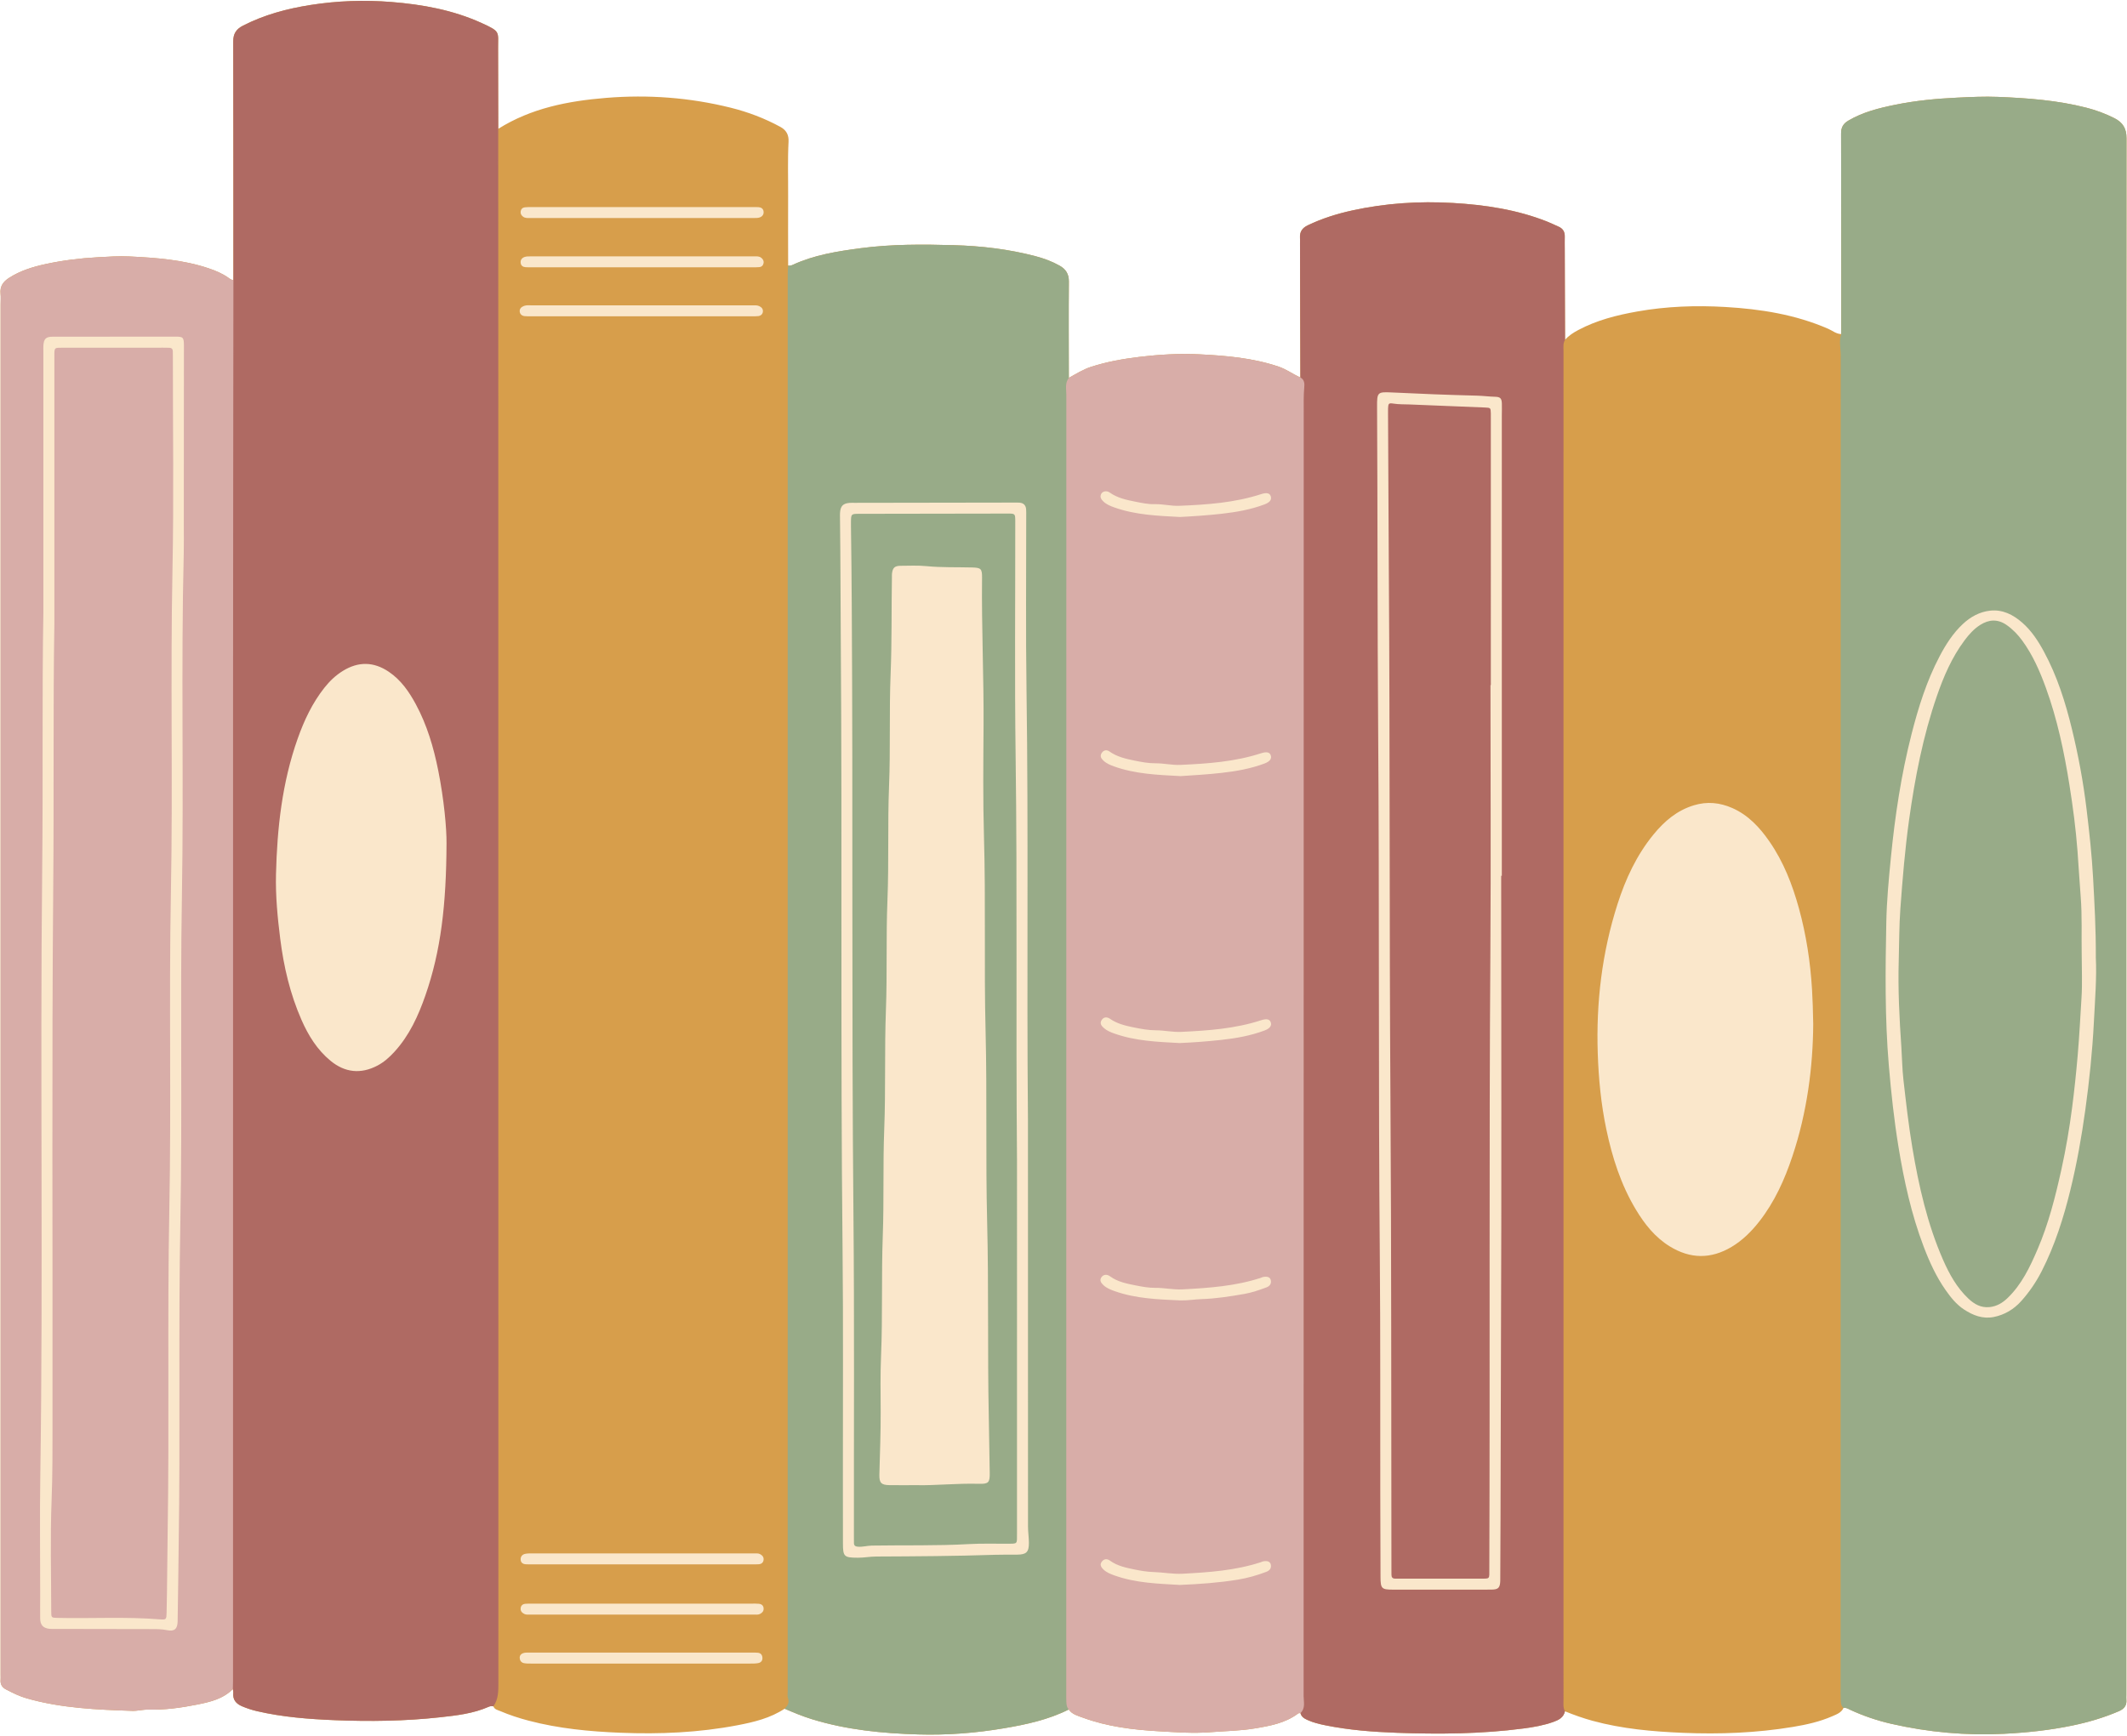 <?xml version="1.0" encoding="UTF-8"?>
<!DOCTYPE svg PUBLIC '-//W3C//DTD SVG 1.0//EN'
          'http://www.w3.org/TR/2001/REC-SVG-20010904/DTD/svg10.dtd'>
<svg height="398.4" preserveAspectRatio="xMidYMid meet" version="1.0" viewBox="-0.1 -0.2 488.0 398.4" width="488.0" xmlns="http://www.w3.org/2000/svg" xmlns:xlink="http://www.w3.org/1999/xlink" zoomAndPan="magnify"
><g id="change1_1"
  ><path d="M487.751,388.802c-0-48.641-0.001-97.282-0-145.924 c0-70.454-0.007-140.908,0.038-211.362c0.001-2.255-0.857-3.62-2.781-4.596 c-2.061-1.046-4.206-1.833-6.433-2.404c-6.644-1.705-13.442-2.203-20.259-2.481 c-3.136-0.128-6.273,0.027-9.413,0.176c-4.773,0.227-9.513,0.68-14.188,1.632 c-3.725,0.758-7.417,1.671-10.754,3.645c-1.181,0.698-1.662,1.572-1.659,2.938 c0.037,15.347,0.033,30.695,0.04,46.042c-1.151-0.014-2.006-0.78-2.988-1.208 c-7.524-3.277-15.489-4.534-23.587-5.007c-6.755-0.395-13.511-0.16-20.2,1.028 c-4.707,0.836-9.315,1.993-13.575,4.266c-1.124,0.6-2.182,1.274-3.024,2.246 c-0.021-6.942-0.042-13.885-0.063-20.827c-0.003-0.966-0.021-1.932,0.002-2.898 c0.026-1.095-0.451-1.839-1.452-2.271c-0.886-0.382-1.751-0.816-2.648-1.17 c-6.929-2.732-14.198-3.82-21.568-4.249c-7.742-0.452-15.44,0.044-23.036,1.705 c-3.545,0.775-6.993,1.848-10.276,3.43c-1.239,0.597-1.85,1.483-1.767,2.857 c0.026,0.421,0.003,0.845,0.004,1.268c0.026,10.263,0.052,20.525,0.079,30.787 c0,0,0,0,0,0c-0-0-0-0-0.001-0 c-1.701-0.744-3.187-1.877-4.984-2.485c-5.894-1.994-12.01-2.513-18.144-2.821 c-4.638-0.233-9.272,0.049-13.894,0.603c-3.721,0.446-7.376,1.103-10.949,2.25 c-1.857,0.596-3.476,1.617-5.15,2.555c-0.006-7.368-0.054-14.737,0.012-22.105 c0.016-1.752-0.707-2.858-2.134-3.66c-1.748-0.982-3.612-1.668-5.545-2.175 c-6.157-1.615-12.441-2.346-18.783-2.524c-7.121-0.2-14.245-0.24-21.334,0.701 c-5.33,0.707-10.629,1.533-15.569,3.82c-0.345,0.16-0.674,0.247-1.044,0.158 c-0.004-5.31-0.033-10.621-0.004-15.931c0.023-4.162-0.123-8.325,0.095-12.487 c0.078-1.482-0.439-2.624-1.866-3.401c-3.627-1.976-7.446-3.424-11.441-4.415 c-9.385-2.329-18.895-3.033-28.535-2.246c-8.739,0.714-17.193,2.347-24.763,7.104 c-0.011-6.163-0.013-12.326-0.036-18.489c-0.014-3.856,0.599-3.8-3.758-5.784 c-6.569-2.991-13.566-4.265-20.701-4.834C83.493-0.238,77.282-0.024,71.111,0.949 c-5.393,0.851-10.617,2.248-15.509,4.763c-1.52,0.782-2.192,1.851-2.188,3.586 c0.041,18.248,0.032,36.497,0.037,54.745c-0.463,0.035-0.79-0.24-1.136-0.487 c-1.389-0.991-2.934-1.637-4.55-2.18c-5.898-1.983-12.027-2.418-18.166-2.723 c-2.463-0.122-4.936,0.056-7.409,0.194c-3.987,0.222-7.916,0.71-11.807,1.551 c-2.959,0.639-5.829,1.516-8.413,3.177c-1.333,0.857-2.109,1.926-1.947,3.587 c0.082,0.838,0.019,1.691,0.019,2.537c0,104.84,0,209.681,0,314.521 c0,0.363,0.026,0.727-0.005,1.087c-0.087,1.023,0.331,1.73,1.24,2.205 c1.554,0.812,3.115,1.587,4.814,2.068c7.903,2.241,16.029,2.586,24.162,2.853 c1.205,0.04,2.384-0.313,3.602-0.284c3.814,0.092,7.581-0.416,11.305-1.165 c2.957-0.595,5.921-1.283,8.167-3.559c0.035,0.299,0.123,0.602,0.095,0.895 c-0.15,1.569,0.656,2.483,2.011,3.06c1.111,0.473,2.253,0.847,3.428,1.12 c5.893,1.372,11.9,1.827,17.915,2.071c8.013,0.325,16.027,0.213,24.01-0.657 c3.828-0.417,7.667-0.847,11.252-2.423c0.344-0.151,0.693-0.188,1.056-0.093 c0.27,0.731,0.995,0.84,1.578,1.089c2.106,0.9,4.283,1.609,6.498,2.192 c6.912,1.822,13.99,2.494,21.093,2.779c8.989,0.36,17.957-0.023,26.82-1.72 c3.79-0.726,7.547-1.622,10.839-3.802c0-0,0-0,0-0 c-0,0-0.001,0.001-0.001,0.001c2.049,0.882,4.105,1.741,6.243,2.401 c7.965,2.457,16.174,3.262,24.445,3.504c6.582,0.192,13.144-0.316,19.635-1.415 c5.108-0.865,10.178-1.953,14.865-4.313c0.772,1.129,2.043,1.437,3.206,1.867 c5.646,2.083,11.573,2.8,17.51,3.133c3.885,0.218,7.782,0.528,11.714,0.216 c3.413-0.271,6.85-0.302,10.237-0.866c3.507-0.584,7.017-1.21,9.967-3.44 c0.124-0.094,0.346-0.058,0.522-0.083c0.202,0.868,0.886,1.253,1.609,1.584 c1.323,0.607,2.73,0.942,4.149,1.229c5.391,1.092,10.866,1.51,16.339,1.71 c9.703,0.354,19.406,0.275,29.061-0.988c2.331-0.305,4.647-0.711,6.87-1.507 c1.215-0.435,2.346-0.997,2.649-2.438c-0-0-0-0.001-0-0.001 c0,0,0,0,0,0c2.068,0.84,4.166,1.589,6.322,2.179 c6.793,1.856,13.762,2.475,20.75,2.766c8.449,0.351,16.885,0.028,25.25-1.36 c3.098-0.514,6.16-1.193,9.05-2.463c0.979-0.43,2.043-0.801,2.549-1.892 c0-0,0-0.001,0-0.001c0,0,0,0,0.001,0.001 c0.585-0.116,1.05,0.205,1.538,0.432c3.024,1.401,6.169,2.466,9.412,3.208 c8.516,1.951,17.126,2.727,25.871,2.293c5.321-0.264,10.582-0.831,15.79-1.919 c3.612-0.755,7.136-1.796,10.535-3.254c1.194-0.512,1.868-1.278,1.745-2.63 C487.723,389.53,487.751,389.165,487.751,388.802z" fill="#D79E4B"
  /></g
  ><g id="change2_1"
  ><path d="M114.209,29.365c0.006,22.354,0.018,44.709,0.018,67.063 c0.002,96.547-0.002,193.095,0.018,289.642c0,1.887,0.004,3.719-1.151,5.331 c-0.364-0.095-0.712-0.059-1.056,0.093c-3.584,1.576-7.424,2.006-11.252,2.423 c-7.982,0.87-15.997,0.982-24.01,0.657c-6.015-0.244-12.023-0.7-17.915-2.072 c-1.175-0.274-2.317-0.647-3.428-1.12c-1.355-0.577-2.161-1.491-2.011-3.06 c0.028-0.293-0.06-0.596-0.095-0.895c-0.499-0.451-0.517-1.067-0.561-1.668 c-0.039-0.542-0.026-1.087-0.026-1.631c-0.001-105.415-0.001-210.83,0.007-316.245 c0-1.314-0.187-2.681,0.703-3.84c-0.005-18.248,0.004-36.497-0.037-54.745 c-0.004-1.735,0.668-2.805,2.188-3.586c4.892-2.515,10.116-3.913,15.509-4.763 c6.172-0.973,12.383-1.187,18.604-0.691c7.135,0.569,14.132,1.842,20.701,4.834 c4.357,1.984,3.743,1.929,3.758,5.784 C114.196,17.039,114.198,23.202,114.209,29.365z M299.875,394.526 c1.323,0.607,2.73,0.942,4.149,1.229c5.391,1.092,10.866,1.511,16.339,1.71 c9.703,0.354,19.407,0.275,29.061-0.988c2.331-0.305,4.647-0.711,6.87-1.507 c1.215-0.435,2.346-0.997,2.649-2.438c-0.45-0.845-0.327-1.764-0.327-2.663 c-0.002-72.325-0.002-144.65-0.002-216.975c0-30.876-0.001-61.751,0.003-92.627 c0-0.838-0.131-1.701,0.351-2.473c-0.021-6.942-0.042-13.885-0.063-20.827 c-0.003-0.966-0.021-1.932,0.002-2.898c0.026-1.095-0.451-1.839-1.452-2.271 c-0.886-0.382-1.751-0.816-2.648-1.17c-6.929-2.732-14.198-3.819-21.568-4.249 c-7.742-0.452-15.44,0.044-23.036,1.705c-3.545,0.775-6.993,1.848-10.276,3.429 c-1.239,0.597-1.85,1.483-1.767,2.857c0.026,0.421,0.003,0.845,0.004,1.268 c0.026,10.262,0.052,20.525,0.079,30.787c0.153,0.696,0.64,1.348,0.405,2.093 c-0.319,1.012-0.189,2.039-0.189,3.058c-0.008,99.434-0.007,198.868-0.01,298.302 c-0,1.023,0.091,2.055-0.182,3.064 C298.467,393.81,299.152,394.194,299.875,394.526z" fill="#AF6A63"
  /></g
  ><g id="change3_1"
  ><path d="M422.341,76.469c-0.007-15.347-0.003-30.695-0.04-46.042 c-0.003-1.366,0.478-2.24,1.659-2.938c3.338-1.974,7.029-2.887,10.754-3.645 c4.675-0.952,9.415-1.405,14.188-1.632c3.14-0.149,6.277-0.304,9.413-0.176 c6.817,0.278,13.615,0.776,20.259,2.481c2.227,0.571,4.372,1.359,6.433,2.404 c1.924,0.976,2.782,2.341,2.781,4.596c-0.046,70.454-0.038,140.908-0.038,211.362 c-0,48.641,0,97.282,0,145.924c0,0.363-0.028,0.728,0.005,1.087 c0.123,1.352-0.55,2.118-1.745,2.63c-3.399,1.458-6.923,2.499-10.535,3.254 c-5.208,1.088-10.469,1.655-15.79,1.919c-8.745,0.434-17.355-0.342-25.871-2.293 c-3.243-0.743-6.388-1.807-9.412-3.208c-0.488-0.226-0.953-0.547-1.538-0.432 c-0.613-0.458-0.609-1.146-0.648-1.805c-0.053-0.905-0.026-1.812-0.026-2.718 c-0.001-101.977-0.004-203.954,0.023-305.932 C422.215,79.698,421.772,78.065,422.341,76.469z M245.132,64.421 c0.016-1.752-0.707-2.858-2.134-3.66c-1.748-0.982-3.612-1.668-5.545-2.175 c-6.157-1.615-12.441-2.346-18.783-2.524c-7.121-0.2-14.245-0.24-21.334,0.701 c-5.33,0.707-10.629,1.533-15.569,3.82c-0.345,0.16-0.674,0.247-1.045,0.158 c-0.034,0.661-0.096,1.323-0.096,1.984c-0.004,108.393-0.004,216.786-0.003,325.179 c0,0.543-0.104,1.13,0.064,1.62c0.357,1.043-0.089,1.744-0.764,2.415 c2.049,0.882,4.105,1.741,6.243,2.401c7.965,2.457,16.174,3.262,24.445,3.504 c6.582,0.192,13.144-0.316,19.635-1.415c5.108-0.865,10.178-1.953,14.865-4.313 c0.003-1.873,0.008-3.746,0.008-5.618c0.001-99.99,0.002-199.981,0.003-299.971 C245.114,79.158,245.066,71.789,245.132,64.421z" fill="#98AB88"
  /></g
  ><g id="change4_1"
  ><path d="M298.266,392.942c-0.176,0.025-0.398-0.011-0.522,0.083 c-2.95,2.229-6.46,2.855-9.967,3.44c-3.386,0.564-6.824,0.596-10.237,0.866 c-3.932,0.312-7.829,0.002-11.714-0.216c-5.938-0.333-11.865-1.05-17.51-3.133 c-1.163-0.429-2.434-0.737-3.206-1.867c-0.497-0.528-0.531-1.196-0.558-1.863 c-0.027-0.664-0.017-1.329-0.017-1.993c-0-99.296-0.002-198.592,0.015-297.888 c0-1.293-0.349-2.674,0.571-3.846c1.673-0.937,3.293-1.958,5.15-2.555 c3.573-1.147,7.228-1.804,10.949-2.25c4.623-0.555,9.257-0.837,13.894-0.603 c6.134,0.309,12.25,0.827,18.144,2.821c1.798,0.608,3.283,1.741,4.984,2.485 c0.984,0.53,0.973,1.461,0.89,2.369c-0.166,1.81-0.116,3.621-0.116,5.432 c-0.003,98.264-0,196.528-0.025,294.792 C298.989,390.338,299.463,391.814,298.266,392.942z M52.315,63.557 c-1.389-0.991-2.934-1.637-4.55-2.18c-5.898-1.983-12.027-2.418-18.166-2.723 c-2.463-0.122-4.936,0.056-7.409,0.194c-3.987,0.222-7.916,0.71-11.807,1.551 c-2.959,0.639-5.829,1.516-8.413,3.177c-1.333,0.857-2.109,1.926-1.947,3.587 c0.082,0.838,0.019,1.691,0.019,2.537c0,104.84,0,209.681,0,314.521 c0,0.363,0.026,0.727-0.005,1.087c-0.087,1.023,0.331,1.73,1.24,2.205 c1.554,0.812,3.115,1.587,4.814,2.069c7.903,2.241,16.029,2.586,24.162,2.853 c1.205,0.04,2.384-0.313,3.602-0.284c3.814,0.092,7.581-0.416,11.305-1.165 c2.957-0.595,5.921-1.283,8.167-3.559c0.013-0.603,0.037-1.207,0.037-1.81 c0.002-75.384-0.007-150.768,0.005-226.152c0.005-31.807,0.053-63.615,0.081-95.422 C52.987,64.078,52.661,63.804,52.315,63.557z" fill="#D8ADA8"
  /></g
  ><g id="change5_1"
  ><path d="M147.307,47.319c8.393-0,16.785-0,25.178,0.001 c0.483,0,0.967-0.006,1.448,0.025c0.601,0.039,1.056,0.325,1.15,0.951 c0.105,0.694-0.264,1.185-0.886,1.405c-0.384,0.136-0.829,0.132-1.247,0.133 c-17.148,0.006-34.295,0.005-51.443,0.003c-0.54-0-1.093,0.055-1.572-0.289 c-0.425-0.306-0.664-0.71-0.58-1.24c0.085-0.537,0.433-0.871,0.965-0.93 c0.538-0.059,1.084-0.057,1.626-0.058 C130.401,47.318,138.854,47.319,147.307,47.319z M172.472,61.148 c0.543-0,1.088,0.004,1.628-0.044c0.539-0.049,0.889-0.385,0.986-0.912 c0.096-0.523-0.138-0.938-0.555-1.253c-0.472-0.356-1.024-0.308-1.566-0.308 c-17.148,0-34.296-0-51.444,0.006c-0.418,0-0.86,0.002-1.247,0.132 c-0.625,0.21-1.009,0.684-0.917,1.384c0.083,0.63,0.523,0.929,1.129,0.969 c0.481,0.032,0.965,0.024,1.448,0.024c8.393,0.001,16.786,0.001,25.178,0.001 C155.566,61.15,164.019,61.151,172.472,61.148z M172.531,358.813 c0.483-0,0.967,0.01,1.448-0.025c0.609-0.044,1.028-0.362,1.11-0.99 c0.08-0.615-0.249-1.029-0.765-1.317c-0.448-0.25-0.94-0.182-1.418-0.183 c-2.174-0.005-4.347-0.001-6.521-0.001c-14.733,0-29.466-0.001-44.198,0.003 c-0.601,0-1.219-0.027-1.799,0.099c-0.635,0.137-1.064,0.591-1.036,1.299 c0.03,0.737,0.51,1.054,1.193,1.094c0.482,0.029,0.966,0.02,1.449,0.02 c8.393,0.001,16.786,0.001,25.179,0.001 C155.624,358.814,164.078,358.814,172.531,358.813z M122.057,367.825 c-0.543,0-1.089-0.013-1.628,0.037c-0.602,0.057-1.014,0.386-1.076,1.023 c-0.06,0.623,0.283,1.023,0.805,1.292c0.451,0.233,0.945,0.162,1.424,0.162 c17.087,0.003,34.174,0.004,51.261,0.001c0.479-0,0.977,0.077,1.427-0.148 c0.519-0.261,0.87-0.661,0.825-1.285c-0.046-0.642-0.453-0.98-1.053-1.043 c-0.538-0.057-1.085-0.04-1.628-0.04c-8.332-0.002-16.665-0.001-24.997-0.001 C138.963,367.824,130.51,367.824,122.057,367.825z M172.246,72.388 c0.543-0,1.091,0.021,1.627-0.045c0.596-0.074,1.016-0.457,1.062-1.059 c0.047-0.6-0.32-0.999-0.87-1.243c-0.463-0.205-0.945-0.166-1.425-0.168 c-1.449-0.005-2.898-0-4.347-0c-15.456,0-30.912-0.001-46.367,0.004 c-0.599,0-1.21-0.087-1.795,0.127c-0.624,0.229-1.074,0.649-0.986,1.338 c0.074,0.585,0.519,0.949,1.121,1.009c0.479,0.048,0.964,0.036,1.447,0.037 c8.452,0.002,16.905,0.001,25.357,0.002 C155.462,72.39,163.854,72.39,172.246,72.388z M172.068,381.579 c0.601-0,1.215,0.008,1.8-0.109c0.666-0.133,1.031-0.595,0.949-1.321 c-0.071-0.625-0.42-0.989-1.044-1.053c-0.359-0.037-0.724-0.032-1.086-0.032 c-17.1-0.001-34.2-0.001-51.3,0.002c-0.422,0-0.858-0.028-1.262,0.065 c-0.567,0.131-1.009,0.509-0.991,1.129c0.017,0.572,0.331,1.077,0.924,1.209 c0.522,0.115,1.076,0.109,1.617,0.109c8.459,0.006,16.919,0.004,25.378,0.004 C155.391,381.583,163.729,381.585,172.068,381.579z M100.441,176.601 c-1.058-5.283-2.571-10.43-5.148-15.198c-1.56-2.887-3.411-5.56-6.199-7.439 c-3.467-2.337-6.971-2.386-10.524-0.2c-1.667,1.026-3.049,2.356-4.256,3.885 c-2.765,3.503-4.632,7.477-6.112,11.65c-3.572,10.068-4.722,20.528-4.98,31.124 c-0.121,4.955,0.351,9.878,0.966,14.788c0.806,6.435,2.27,12.701,4.887,18.657 c1.569,3.57,3.588,6.841,6.647,9.367c3.317,2.738,6.971,3.112,10.775,1.113 c1.521-0.8,2.766-1.926,3.91-3.178c3.411-3.733,5.46-8.235,7.093-12.928 c3.548-10.196,4.79-20.76,4.847-34.881 C102.382,189.962,101.771,183.245,100.441,176.601z M480.301,234.377 c-0.345,6.728-1.038,13.437-1.963,20.124c-0.86,6.215-1.951,12.378-3.444,18.461 c-1.569,6.393-3.554,12.66-6.561,18.555c-1.269,2.487-2.829,4.784-4.685,6.857 c-1.69,1.888-3.813,3.174-6.314,3.67c-2.518,0.499-4.754-0.359-6.834-1.727 c-1.751-1.151-3.024-2.758-4.207-4.439c-2.169-3.083-3.714-6.486-5.048-9.993 c-2.82-7.415-4.507-15.117-5.78-22.922c-1.009-6.183-1.679-12.401-2.209-18.646 c-0.93-10.97-0.795-21.952-0.577-32.931c0.098-4.931,0.564-9.864,1.049-14.777 c0.942-9.536,2.359-19.006,4.731-28.302c1.568-6.143,3.454-12.195,6.42-17.841 c1.436-2.733,3.075-5.324,5.362-7.461c1.779-1.662,3.843-2.787,6.234-3.057 c2.873-0.324,5.292,0.91,7.404,2.76c2.119,1.857,3.633,4.185,4.96,6.637 c3.039,5.617,4.941,11.652,6.438,17.823c1.464,6.032,2.597,12.128,3.34,18.295 c0.634,5.262,1.216,10.52,1.504,15.821c0.317,5.843,0.659,11.679,0.626,18.296 C480.978,224.013,480.566,229.201,480.301,234.377z M477.506,218.798 c-0.08-4.401,0.12-8.803-0.231-13.21c-0.277-3.48-0.466-6.971-0.73-10.456 c-0.387-5.111-1.052-10.18-1.86-15.236c-1.21-7.571-2.782-15.053-5.41-22.279 c-1.386-3.811-3.003-7.508-5.413-10.808c-1.004-1.375-2.167-2.581-3.568-3.563 c-2.034-1.424-4.065-1.307-6.086-0.021c-1.445,0.92-2.57,2.182-3.586,3.543 c-2.889,3.868-4.78,8.245-6.34,12.762c-3.18,9.207-5.023,18.716-6.37,28.347 c-0.953,6.807-1.51,13.646-2.011,20.489c-0.29,3.967-0.255,7.958-0.374,11.938 c-0.197,6.633,0.159,13.265,0.607,19.888c0.167,2.466,0.189,4.947,0.469,7.4 c0.593,5.202,1.179,10.404,2.045,15.575c1.478,8.827,3.442,17.511,7.043,25.746 c1.432,3.275,3.156,6.391,5.798,8.891c1.363,1.289,2.875,2.167,4.861,1.97 c1.654-0.164,2.974-0.955,4.125-2.059c3.26-3.126,5.148-7.122,6.891-11.175 c2.536-5.896,4.099-12.095,5.481-18.344c1.041-4.708,1.843-9.461,2.463-14.236 c0.52-3.998,0.935-8.013,1.282-12.036c0.378-4.383,0.597-8.774,0.871-13.16 C477.672,225.454,477.506,222.121,477.506,218.798z M415.64,226.939 c-0.383-6.347-1.329-12.585-3.018-18.71c-1.501-5.441-3.531-10.658-6.77-15.329 c-2.229-3.215-4.838-6.037-8.506-7.657c-2.856-1.262-5.765-1.554-8.815-0.632 c-3.874,1.171-6.765,3.649-9.251,6.682c-3.886,4.74-6.423,10.212-8.273,15.994 c-3.562,11.134-4.925,22.563-4.534,34.247c0.197,5.87,0.759,11.677,1.962,17.412 c1.356,6.467,3.348,12.725,6.779,18.436c2.01,3.344,4.395,6.367,7.772,8.451 c4.697,2.898,9.435,2.962,14.196,0.121c2.53-1.51,4.571-3.559,6.366-5.852 c3.506-4.479,5.8-9.598,7.586-14.946c3.376-10.108,4.716-20.54,4.775-30.338 C415.847,231.639,415.782,229.292,415.64,226.939z M280.149,117.711 c3.358-0.374,6.654-0.949,9.826-2.136c1.258-0.471,1.74-1.089,1.475-1.883 c-0.241-0.722-0.912-0.909-2.182-0.496c-6.124,1.99-12.46,2.428-18.833,2.683 c-1.884,0.076-3.703-0.426-5.573-0.373c-1.57,0.045-3.104-0.302-4.63-0.605 c-2.004-0.397-3.997-0.836-5.726-2.067c-0.711-0.506-1.62-0.295-1.934,0.273 c-0.394,0.712-0.058,1.261,0.456,1.759c0.713,0.691,1.601,1.053,2.513,1.378 c4.885,1.744,9.991,1.93,15.078,2.201 C273.814,118.279,276.983,118.063,280.149,117.711z M275.591,297.938 c3.319-0.111,6.57-0.62,9.819-1.191c1.721-0.302,3.375-0.88,5.012-1.481 c0.736-0.27,1.224-0.801,1.04-1.67c-0.144-0.68-0.798-0.934-1.786-0.725 c-0.175,0.037-0.337,0.131-0.509,0.188c-5.827,1.905-11.871,2.32-17.934,2.644 c-2.121,0.113-4.192-0.373-6.297-0.351c-1.514,0.016-3.001-0.264-4.46-0.554 c-2.05-0.409-4.139-0.8-5.906-2.095c-0.631-0.463-1.433-0.498-1.946,0.185 c-0.549,0.731-0.091,1.361,0.481,1.884c0.729,0.665,1.622,1.014,2.537,1.338 c4.89,1.731,9.997,1.895,15.093,2.13 C272.368,298.276,273.981,297.992,275.591,297.938z M280.169,177.173 c3.362-0.377,6.661-0.959,9.836-2.147c1.242-0.464,1.728-1.119,1.437-1.907 c-0.257-0.695-0.932-0.864-2.209-0.449c-6.014,1.955-12.239,2.387-18.496,2.668 c-1.946,0.087-3.832-0.382-5.761-0.368c-1.63,0.012-3.226-0.301-4.814-0.623 c-2.009-0.407-3.995-0.86-5.725-2.092c-0.542-0.386-1.272-0.395-1.751,0.316 c-0.469,0.697-0.209,1.235,0.33,1.75c0.719,0.687,1.602,1.057,2.515,1.382 c4.891,1.745,10.002,1.934,15.234,2.211 C273.824,177.714,276.999,177.528,280.169,177.173z M280.178,238.443 c3.363-0.368,6.661-0.958,9.836-2.146c1.237-0.463,1.724-1.127,1.426-1.913 c-0.261-0.689-0.936-0.854-2.215-0.437c-5.954,1.939-12.12,2.369-18.315,2.663 c-1.944,0.092-3.834-0.356-5.761-0.359c-1.752-0.003-3.464-0.325-5.171-0.672 c-1.893-0.385-3.753-0.831-5.393-1.96c-0.791-0.544-1.496-0.371-1.902,0.233 c-0.541,0.804-0.104,1.357,0.474,1.87c0.691,0.613,1.527,0.952,2.383,1.258 c4.891,1.748,10.004,1.923,14.987,2.195 C273.837,239.037,277.008,238.789,280.178,238.443z M283.813,362.335 c2.259-0.366,4.466-0.986,6.607-1.804c0.735-0.281,1.226-0.802,1.042-1.673 c-0.143-0.68-0.8-0.935-1.788-0.725c-0.175,0.037-0.337,0.132-0.509,0.188 c-5.834,1.906-11.885,2.32-17.955,2.643c-2.244,0.12-4.439-0.329-6.666-0.391 c-1.43-0.04-2.869-0.279-4.276-0.568c-2.001-0.411-4.014-0.813-5.735-2.065 c-0.56-0.408-1.256-0.455-1.782,0.174c-0.515,0.615-0.417,1.173,0.321,1.883 c0.714,0.687,1.614,1.032,2.527,1.359c4.892,1.749,10.01,1.888,14.99,2.18 C275.101,363.343,279.477,363.037,283.813,362.335z M344.465,95.119 c-0.001,35.224-0.001,70.449-0.001,105.674c-0.048,0-0.097,0-0.145,0 c0,35.345,0.111,70.691-0.046,106.036c-0.082,18.425-0.054,36.851-0.165,55.276 c-0.001,0.181,0.005,0.363-0.003,0.544c-0.066,1.519-0.443,1.934-1.959,1.955 c-2.295,0.033-4.592,0.01-6.888,0.01c-5.256,0-10.513,0.002-15.769-0 c-2.613-0.001-2.849-0.237-2.858-2.93c-0.023-6.465-0.042-12.93-0.053-19.395 c-0.031-17.945,0.05-35.89-0.106-53.833 c-0.35-40.417-0.078-80.837-0.381-121.253c-0.185-24.709-0.109-49.418-0.25-74.126 c-0.018-3.195,0.116-3.372,3.226-3.219c6.572,0.324,13.145,0.578,19.722,0.743 c1.383,0.035,2.763,0.222,4.153,0.257c1.187,0.03,1.49,0.382,1.531,1.544 C344.505,93.306,344.465,94.213,344.465,95.119z M341.946,95.954 c0-0.423,0.011-0.846-0.002-1.269c-0.041-1.281-0.044-1.309-1.312-1.362 c-5.788-0.243-11.577-0.47-17.365-0.702c-1.205-0.048-2.409,0-3.614-0.191 c-1.147-0.182-1.237-0.056-1.29,1.099c-0.019,0.422-0.006,0.846-0.003,1.268 c0.078,12.14,0.1,24.279,0.184,36.419c0.276,40.048,0.1,80.098,0.366,120.148 c0.239,36.064,0.164,72.129,0.227,108.194c0.001,0.544,0.018,1.087,0.009,1.631 c-0.01,0.592,0.251,0.902,0.858,0.898c0.423-0.003,0.846,0.008,1.268,0.008 c6.041,0.001,12.082,0.004,18.123-0.002c2.45-0.002,2.194,0.183,2.203-2.277 c0.169-47.419-0.076-94.839,0.245-142.258c0.137-20.176,0.023-40.354,0.023-60.531 c0.027,0,0.053,0,0.08,0C341.946,136.67,341.946,116.312,341.946,95.954z M235.961,353.861c0.014,2.126-0.574,2.699-2.649,2.72 c-1.691,0.017-3.384-0.019-5.074,0.037c-9.113,0.303-18.229,0.356-27.346,0.397 c-1.387,0.006-2.754,0.279-4.149,0.273c-3.193-0.015-3.442-0.218-3.445-3.332 c-0.005-5.074-0.007-10.149-0.012-15.223c-0.017-17.519,0.103-35.039-0.08-52.557 c-0.481-46.207-0.064-92.417-0.397-138.623 c-0.069-9.599-0.064-19.199-0.185-28.798c-0.005-0.423-0.022-0.847,0.006-1.268 c0.102-1.562,0.696-2.167,2.231-2.281c0.361-0.027,0.725-0.008,1.087-0.009 c12.142-0.019,24.285-0.039,36.427-0.057c0.483-0.001,0.969-0.021,1.449,0.018 c0.914,0.076,1.427,0.602,1.5,1.509c0.044,0.54,0.023,1.087,0.024,1.63 c0.012,13.23-0.126,26.462,0.065,39.689c0.472,32.675,0.027,65.352,0.333,98.899 c0,30.481-0.003,61.834,0.01,93.187C235.755,351.336,235.953,352.598,235.961,353.861 z M233.23,351.675c0.002-29.064,0.001-58.128,0.001-85.844 c-0.28-31.673,0.093-62-0.314-92.327 c-0.242-18.003-0.067-36.012-0.084-54.018c-0.002-1.81-0.016-1.826-1.766-1.824 c-11.36,0.013-22.719,0.031-34.079,0.055c-1.791,0.004-1.825,0.055-1.85,1.823 c-0.005,0.362-0.005,0.725,0.001,1.088c0.098,6.157,0.142,12.317,0.182,18.471 c0.3,46.338-0.049,92.677,0.383,139.016c0.231,24.711,0.084,49.426,0.108,74.14 c0.001,0.544,0.017,1.088,0.009,1.631c-0.009,0.615,0.31,0.823,0.892,0.873 c1.1,0.094,2.157-0.24,3.243-0.257c7.425-0.121,14.854,0.078,22.277-0.344 c2.892-0.165,5.799-0.06,8.699-0.082 C233.438,354.056,233.229,354.259,233.23,351.675z M42.07,120.309 c-0.002,2.115,0.041,4.23-0.011,6.344c-0.647,26.269,0.028,52.546-0.422,78.812 c-0.425,24.823,0.113,49.647-0.355,74.463c-0.466,24.702,0.011,49.403-0.383,74.1 c-0.095,5.969-0.118,11.941-0.246,17.911c-0.036,1.68-0.745,2.334-2.414,1.98 c-1.205-0.256-2.395-0.249-3.597-0.252c-7.311-0.02-14.622-0.026-21.932-0.038 c-0.483-0.001-0.971,0.034-1.449-0.02c-1.478-0.167-2.126-0.875-2.144-2.374 c-0.021-1.812,0.003-3.625,0.003-5.438c0.002-9.063-0.112-18.128,0.023-27.189 c0.686-46.329-0.063-92.663,0.434-138.99c0.22-20.533-0.048-41.064,0.271-59.047 c0-21.761,0-40.974,0-60.188c0-0.423-0.021-0.847,0.007-1.268 c0.106-1.56,0.571-2.038,2.123-2.041c9.425-0.017,18.851-0.024,28.276-0.016 c1.686,0.001,1.843,0.197,1.843,2.105 C42.094,92.879,42.08,106.594,42.07,120.309z M39.563,81.497 c0-0.362-0.005-0.725-0.016-1.087c-0.014-0.501-0.27-0.783-0.778-0.799 c-0.483-0.016-0.966-0.02-1.45-0.02c-7.553,0.002-15.106,0.005-22.659,0.011 c-2.402,0.002-2.287-0.206-2.287,2.225c0,19.457,0,38.913,0,61.21 c-0.305,18.114-0.075,39.07-0.256,60.027 c-0.354,41.085-0.111,82.176-0.167,123.264c-0.008,5.909,0.02,11.816-0.21,17.733 c-0.331,8.507-0.095,17.036-0.085,25.556c0.002,1.434,0.038,1.452,1.387,1.483 c7.842,0.182,15.693-0.301,23.531,0.335c1.485,0.12,1.512-0.011,1.548-1.492 c0.147-6.091,0.142-12.184,0.242-18.275c0.406-24.819-0.092-49.643,0.388-74.468 c0.466-24.153-0.104-48.314,0.359-72.474c0.473-24.696-0.135-49.402,0.36-74.106 C39.799,114.252,39.553,97.872,39.563,81.497z M224.451,340.324 c2.248,0.06,2.554-0.269,2.523-2.48c-0.059-4.283-0.127-8.566-0.216-12.848 c-0.31-14.911-0.001-29.827-0.376-44.742c-0.368-14.607,0.008-29.223-0.359-43.836 c-0.373-14.848,0.06-29.707-0.369-44.561c-0.244-8.451-0.151-16.914-0.096-25.37 c0.074-11.353-0.473-22.698-0.346-34.051c0.024-2.154-0.239-2.353-2.399-2.408 c-3.437-0.088-6.876,0.037-10.312-0.3c-1.976-0.194-3.984-0.097-5.977-0.084 c-1.363,0.009-1.827,0.467-1.973,1.805c-0.026,0.239-0.011,0.483-0.015,0.724 c-0.13,7.423,0.004,14.846-0.298,22.272c-0.348,8.563-0.017,17.14-0.361,25.713 c-0.35,8.744-0.016,17.503-0.37,26.257c-0.339,8.382-0.033,16.778-0.349,25.17 c-0.343,9.107-0.031,18.229-0.386,27.344c-0.317,8.142-0.038,16.295-0.335,24.446 c-0.337,9.228-0.01,18.473-0.4,27.708c-0.175,4.162-0.105,8.335-0.082,12.503 c0.027,4.89-0.173,9.773-0.3,14.659c-0.049,1.885,0.472,2.363,2.337,2.386 c1.812,0.022,3.624,0.005,6.278,0.005 C214.44,340.736,219.437,340.19,224.451,340.324z" fill="#FAE7CB"
  /></g
></svg
>
